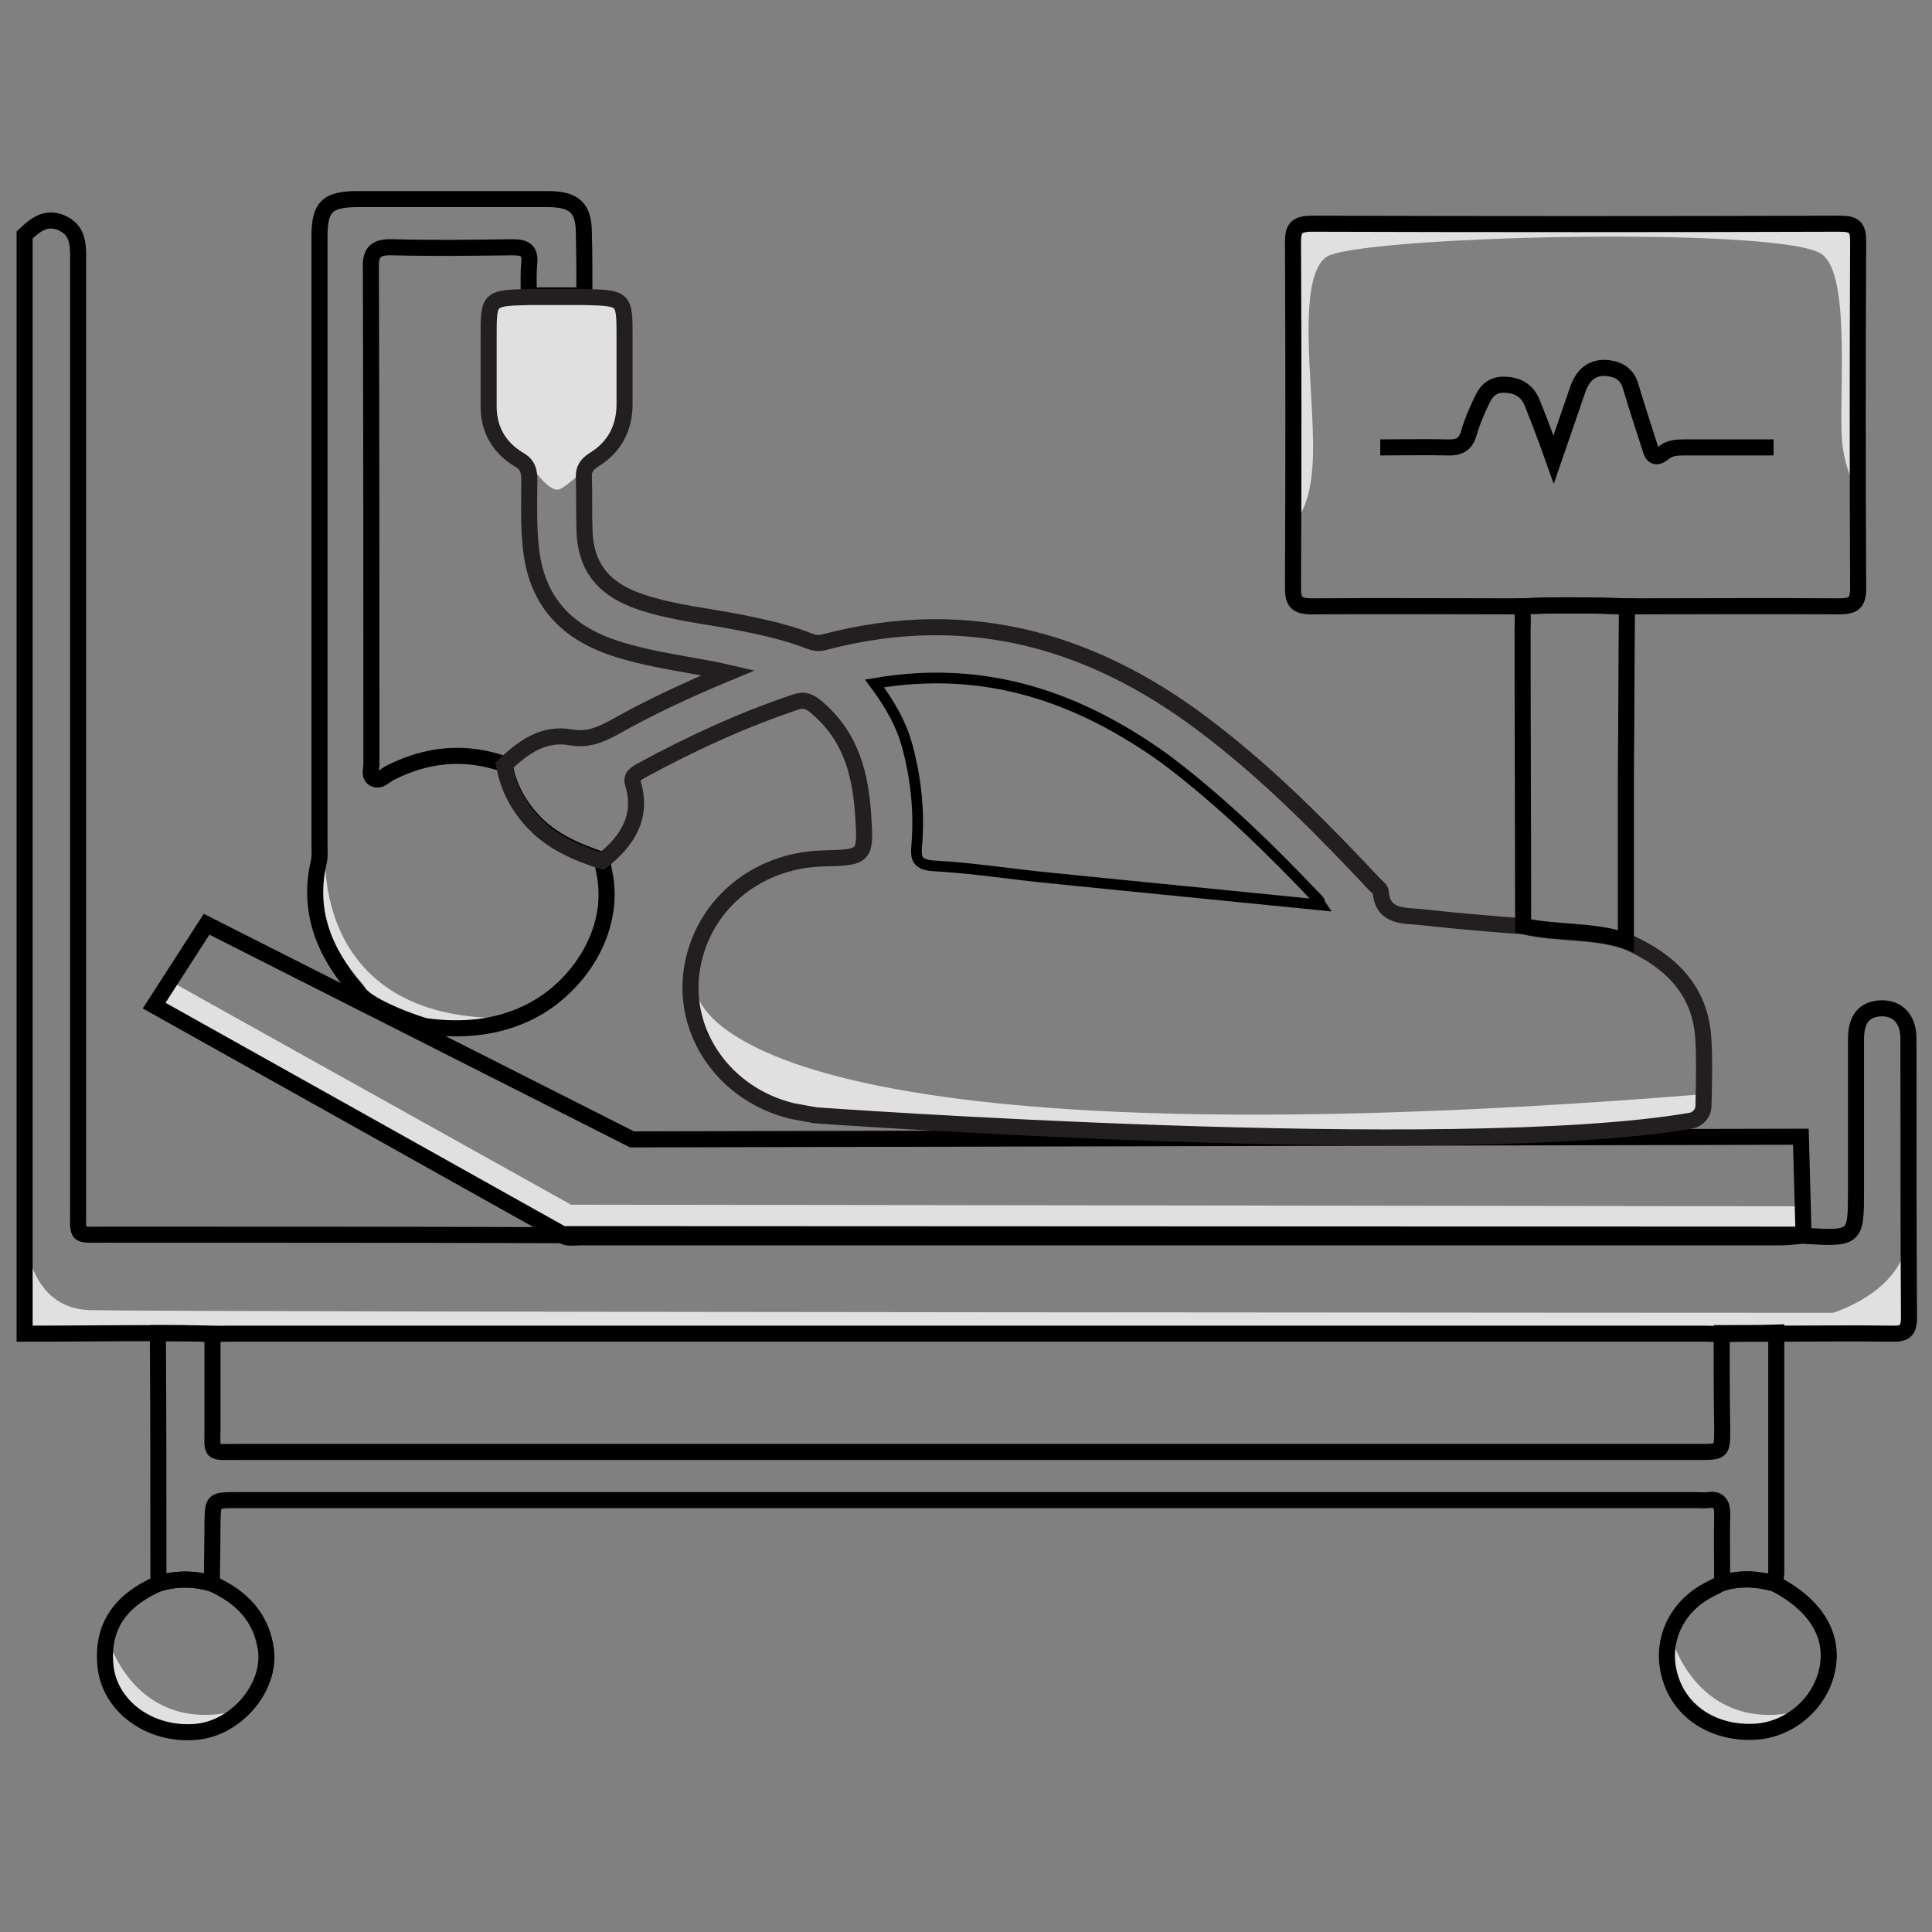 <?xml version="1.0" encoding="utf-8"?>
<!-- Generator: Adobe Illustrator 24.3.0, SVG Export Plug-In . SVG Version: 6.00 Build 0)  -->
<svg version="1.1" id="Layer_1" xmlns="http://www.w3.org/2000/svg" xmlns:xlink="http://www.w3.org/1999/xlink" x="0px" y="0px"
	 viewBox="0 0 361 361" style="enable-background:new 0 0 361 361;" xml:space="preserve">
<rect x="0" y="0" width="361" height="361" fill="#808080" stroke="none"/>
<style type="text/css">
	.st0{fill:#E0E0E0;}
	.st1{fill:none;stroke:#000000;stroke-width:3;stroke-miterlimit:10;}
	.st2{fill:none;stroke:#000000;stroke-width:2;stroke-miterlimit:10;}
	.st3{fill:none;stroke:#231F20;stroke-width:3;stroke-miterlimit:10;}
	.st4{fill:#F4F4F4;stroke:#231F20;stroke-width:2;stroke-miterlimit:10;}
	.st5{fill:#F4F4F4;}
</style>
<g>
	<polygon class="st0" points="32.3,183.6 106.7,225.1 337.6,225.4 337,230.7 105.1,230.6 28.8,187.9 	"/>
	<path class="st0" d="M4.7,217.7c0,0-4.4,26.7,12.2,27.1s325.6,0.5,325.6,0.5s12.4-3.7,13.8-13.3l0.5,15.2l-2.1,1.4L4.6,249.1
		L4.7,217.7z"/>
	<path class="st0" d="M60.8,158.4c0,0-3.5,35.1,38.9,31.6c0,0-18.4,6.5-30.6-2.5c-5.5-7.2-3.5-4.6-3.5-4.6l-5.3-9.8l-1.1-8.3
		l0.6-5.9L60.8,158.4z"/>
	<path class="st0" d="M242.1,97.5L242.1,97.5c2.1-2.9,2.8-6.3,3.1-9.9c1-11.5-3.5-34.7,2.5-39.5c5-4,83.3-5.9,92.4-0.8
		c5.5,3.1,3.7,23.1,4,33.7c0.1,3.7,1.1,7.3,2.8,10.6l0,0l0.9-47.8l-3.5-2.2l-90,0.1l-11,0.2l-1.7,0.7L242.1,97.5z"/>
	<path class="st0" d="M20.6,307.3c0,0,5.5,17.7,25.1,12l-4.1,3c0,0-9.9,1.5-11.9,1.1s-7.2-6.6-7.2-6.6l-3.4-7.4L20.6,307.3z"/>
	<path class="st0" d="M312.8,307.3c0,0,5.5,17.7,25.1,12l-4.1,3c0,0-9.9,1.5-11.9,1.1s-7.2-6.6-7.2-6.6l-3.4-7.4L312.8,307.3z"/>
	<polygon class="st1" points="38.6,172.7 28.8,187.9 105.1,230.6 337,230.7 336.5,212.4 118.1,212.9 	"/>
	<path class="st1" d="M29.5,249.1c-8.3,0-16.6,0.1-24.9,0.1c0-68.4,0-136.9,0-205.3c1.9-1.8,3.9-3.5,6.8-2.3
		c3.1,1.3,3.2,3.9,3.2,6.6c0,59.2,0,118.4,0,177.7c0,5.4-0.6,4.8,5.2,4.8c28.4,0,56.8,0,85.2,0.1c1,0.7,2.2,0.4,3.3,0.4
		c74.8,0,149.6,0,224.4,0c1.4,0,2.7-0.2,4.1-0.3c10,0.6,10,0.6,10-8.6c0-9.4,0-18.8,0-28.1c0-3.9,1.6-5.7,4.8-5.8c3.1,0,5,2.1,5,5.7
		c0,17.4,0,34.7,0.1,52.1c0,2.5-0.8,3.1-3.3,3c-7.2-0.1-14.4,0-21.6,0c-3.4,0-6.8,0-10.2,0.1c-1,0-2.1-0.1-3.1-0.1
		c-92,0-183.9,0-275.9,0c-1,0-2.1,0.1-3.1,0.1C36.3,249.1,32.9,249.1,29.5,249.1z"/>
	<path class="st0" d="M92.6,56.8c0,0,19.9-3.6,23.5,0.9c0,0,1.3,16.7,1.3,16.9s-2.7,7.8-2.7,7.8s-7.9,8.1-10.1,9s-5.7-5.1-6.6-5.6
		s-3.1-0.8-4-2.5s-3-5.8-2.7-6.9c0.3-1.2-0.2-12.5-0.2-12.8s0.5-4.9,0.5-4.9L92.6,56.8z"/>
	<path class="st2" d="M321,212.9"/>
	<path class="st1" d="M321.7,249.1c3.4,0,6.8,0,10.2-0.1c0,14.9,0,29.8,0,44.7c0,0.7-0.2,1.5-0.2,2.2c-3.3-1-6.6-1.1-9.9-0.1
		c0-4.3-0.1-8.6,0-12.9c0-1.9-0.6-2.9-2.7-2.6c-0.7,0.1-1.4,0-2.1,0c-90.9,0-181.7,0-272.6,0c-4.7,0-4.6,0-4.7,4.3
		c0,3.8-0.1,7.5-0.1,11.3c-3.3-1-6.7-1-10,0c0-15.6,0-31.2-0.1-46.8c3.4,0,6.8,0,10.2,0.1c0,5.8,0,11.7,0,17.5
		c0,5.1-0.6,4.6,4.7,4.6c65.9,0,131.8,0,197.7,0c25.1,0,50.2,0,75.3,0c4.4,0,4.4,0,4.4-4.3C321.7,261,321.7,255,321.7,249.1z"/>
	<path class="st1" d="M321.7,295.8c3.3-1,6.6-0.8,9.9,0.1c8,4.1,11.5,10.2,9.6,17c-1.7,6.1-7.5,10.6-13.8,10.7
		c-7.2,0.2-13.2-3.6-15.2-9.8c-2.1-6.2,0.4-12.8,6.3-16.3C319.5,296.9,320.7,296.4,321.7,295.8z"/>
	<path class="st1" d="M29.6,295.9c3.3-1,6.7-1,10,0c5.6,2.5,9.3,6.4,10.1,12.4c0.9,7-5.5,14.6-13,15.3c-8.7,0.8-16.3-4.8-17-12.4
		C19,303.8,22.6,299,29.6,295.9z"/>
	<path class="st2" d="M318.3,208.9"/>
	<path class="st1" d="M66.9,185.3c-0.1-0.1-0.2-0.2-0.3-0.4c-6.1-7-9.2-14.8-7-24c0.2-1,0.1-2.1,0.1-3.2c0-37.9,0-75.7,0-113.6
		c0-5.5,1.5-6.9,7.2-6.9c11.8,0,23.6,0,35.4,0c5,0,6.8,1.6,6.8,6.4c0.1,3.9,0.1,7.8,0.1,11.6c-3.5,0-6.9,0-10.4,0
		c0-2-0.1-4.1,0.1-6.1c0.2-2.4-0.9-2.9-3.2-2.9c-7.4,0.1-14.9,0.2-22.3,0c-3.1-0.1-4.2,0.8-4.1,3.8c0.1,30.9,0.1,61.9,0.1,92.8
		c0,0.9-0.5,2.2,0.5,2.7c1.1,0.6,2-0.6,3-1.1c6.9-3.5,14-4.2,21.4-1.6c0.6,3.9,2.4,7.3,5.1,10.3c3.5,3.9,8.2,5.9,13.2,7.6
		c0.1,0.7,0.1,1.5,0.3,2.2c2.4,11.3-5.3,22.1-14.4,26.4c-5.9,2.8-12.1,3.3-18.6,2.5C79.7,192,68.6,188.3,66.9,185.3z"/>
	<path class="st0" d="M130.2,185.4c0,0,1.8,34,187.5,19.1c0,0,1.6,3.7-1.2,4.5c-2.9,0.8-42.1,3.9-56.5,3.9s-92.3-3.7-92.3-3.7
		s-21.6,0-27.3-4.6C134.6,200,129.6,193.8,130.2,185.4z"/>
	<path class="st3" d="M152.4,208.4c-1.5-0.3-2.9-0.5-4.4-0.8c-12.3-3-20.3-14.1-18.8-25.9c1.6-12.1,11.7-20.9,24.5-21.3
		c7.9-0.2,8.1-0.2,7.6-7.9s-2.2-14.9-8.8-20.4c-1.2-1-2.2-1.5-3.9-0.9c-10.1,3.4-19.6,7.8-28.8,12.8c-1,0.6-2,1.1-1.5,2.5
		c1.8,6.1-1,10.6-5.8,14.4c-5-1.6-9.6-3.6-13.2-7.6c-2.7-3-4.4-6.4-5.1-10.3c3.5-3.3,7.3-6.2,12.6-5.2c3.1,0.5,5.3-0.5,7.8-1.8
		c6.7-3.8,13.8-7.1,21.5-10.3c-1.7-0.4-2.8-0.6-3.9-0.8c-5.8-1.1-11.7-1.9-17.4-3.8c-9.1-3-14.3-8.8-15.5-17.9
		c-0.6-4.5-0.4-9-0.4-13.6c0-1.6-0.3-2.8-1.9-3.7c-4-2.4-5.8-6-5.7-10.4c0-4.2,0-8.4,0-12.6c0-7.2,0-7.2,7.5-7.4c3.5,0,6.9,0,10.4,0
		c7.5,0.2,7.5,0.2,7.5,7.4c0,4.2,0,8.4,0,12.6c0,4.4-1.8,8-5.7,10.4c-1.4,0.9-2,1.8-1.9,3.4c0.1,3.1,0,6.3,0.1,9.4
		c0.1,7.1,3.4,11.4,10.6,13.8c6,2,12.3,2.6,18.4,3.8c4.4,0.9,8.7,1.8,12.8,3.4c1,0.4,1.9,0.6,3,0.3c27.6-7.3,51.4,0.1,72.7,16.8
		c11.1,8.6,20.8,18.5,30.3,28.6c0.4,0.4,1,0.8,1,1.3c0.4,4.9,4.6,4.3,7.9,4.7c6.2,0.7,12.5,1.2,18.8,1.7c6.3,1.5,13,0.7,19.2,2.8
		c8.5,3.7,14,9.4,14.4,18.6c0.2,4,0.1,8.1,0,12.1c0,1.4-1,2.5-2.3,2.8C271.6,217,152.4,208.4,152.4,208.4z"/>
	<path class="st4" d="M166.6,208"/>
	<path class="st4" d="M170.6,184.2"/>
	<path class="st2" d="M163.4,127.7c2.9,3.9,5.1,7.7,6.2,12c1.6,6,2.2,12.1,1.7,18.2c-0.2,2.4-0.1,3.7,3.3,3.9
		c7.4,0.4,14.7,1.6,22.1,2.3c16.7,1.7,33.3,3.3,50.1,5c-0.2-0.3-0.2-0.7-0.4-0.9c-8.9-9.4-18.2-18.5-28.7-26.4
		C201.8,130.4,184.4,124.1,163.4,127.7z"/>
	<path class="st1" d="M284.4,113.3c-13.1,0-26.1-0.1-39.2,0c-2.9,0-3.6-0.8-3.6-3.4c0.1-21.6,0.1-43.1,0-64.7c0-2.6,0.7-3.4,3.6-3.4
		c32.9,0.1,65.8,0.1,98.6,0c2.7,0,3.4,0.7,3.4,3.2c-0.1,21.7-0.1,43.4,0,65c0,2.8-1,3.3-3.7,3.3c-13.2-0.1-26.3,0-39.5,0
		C297.5,113.1,291,113,284.4,113.3z"/>
	<path class="st5" d="M281.5,81.4"/>
	<path class="st5" d="M299.7,80.1"/>
	<path class="st1" d="M284.4,113.3c6.5-0.3,13.1-0.2,19.6,0c-0.1,10.5-0.1,20.9-0.2,31.4c0,10.4,0,20.7,0,31.1
		c-6.2-2.1-12.9-1.4-19.2-2.8c0-18.5-0.1-37-0.1-55.5C284.6,116.1,284.5,114.7,284.4,113.3z"/>
	<path class="st1" d="M257.9,83.6c4.1,0,8.3-0.1,12.4,0c2.3,0.1,3.6-0.5,4.2-2.8c0.6-2.1,1.5-4.1,2.4-6c0.8-1.8,2.1-3.1,4.5-2.9
		c2.4,0.1,4.1,1.3,4.9,3.4c1.3,3.2,2.5,6.4,4,10.6c1.7-4.9,3.1-9.1,4.5-13.1c0.9-2.6,2.6-4.4,5.8-4c2.1,0.3,3.5,1.3,4.1,3.4
		c1.1,3.7,2.3,7.4,3.5,11.1c0.4,1.4,0.8,2.9,2.8,1.2c1-0.8,2.3-0.9,3.6-0.9c5.6,0,11.2,0,16.8,0"/>
	<path class="st2" d="M281.5,81.4"/>
	<path class="st2" d="M299.7,80.1"/>
</g>
</svg>
